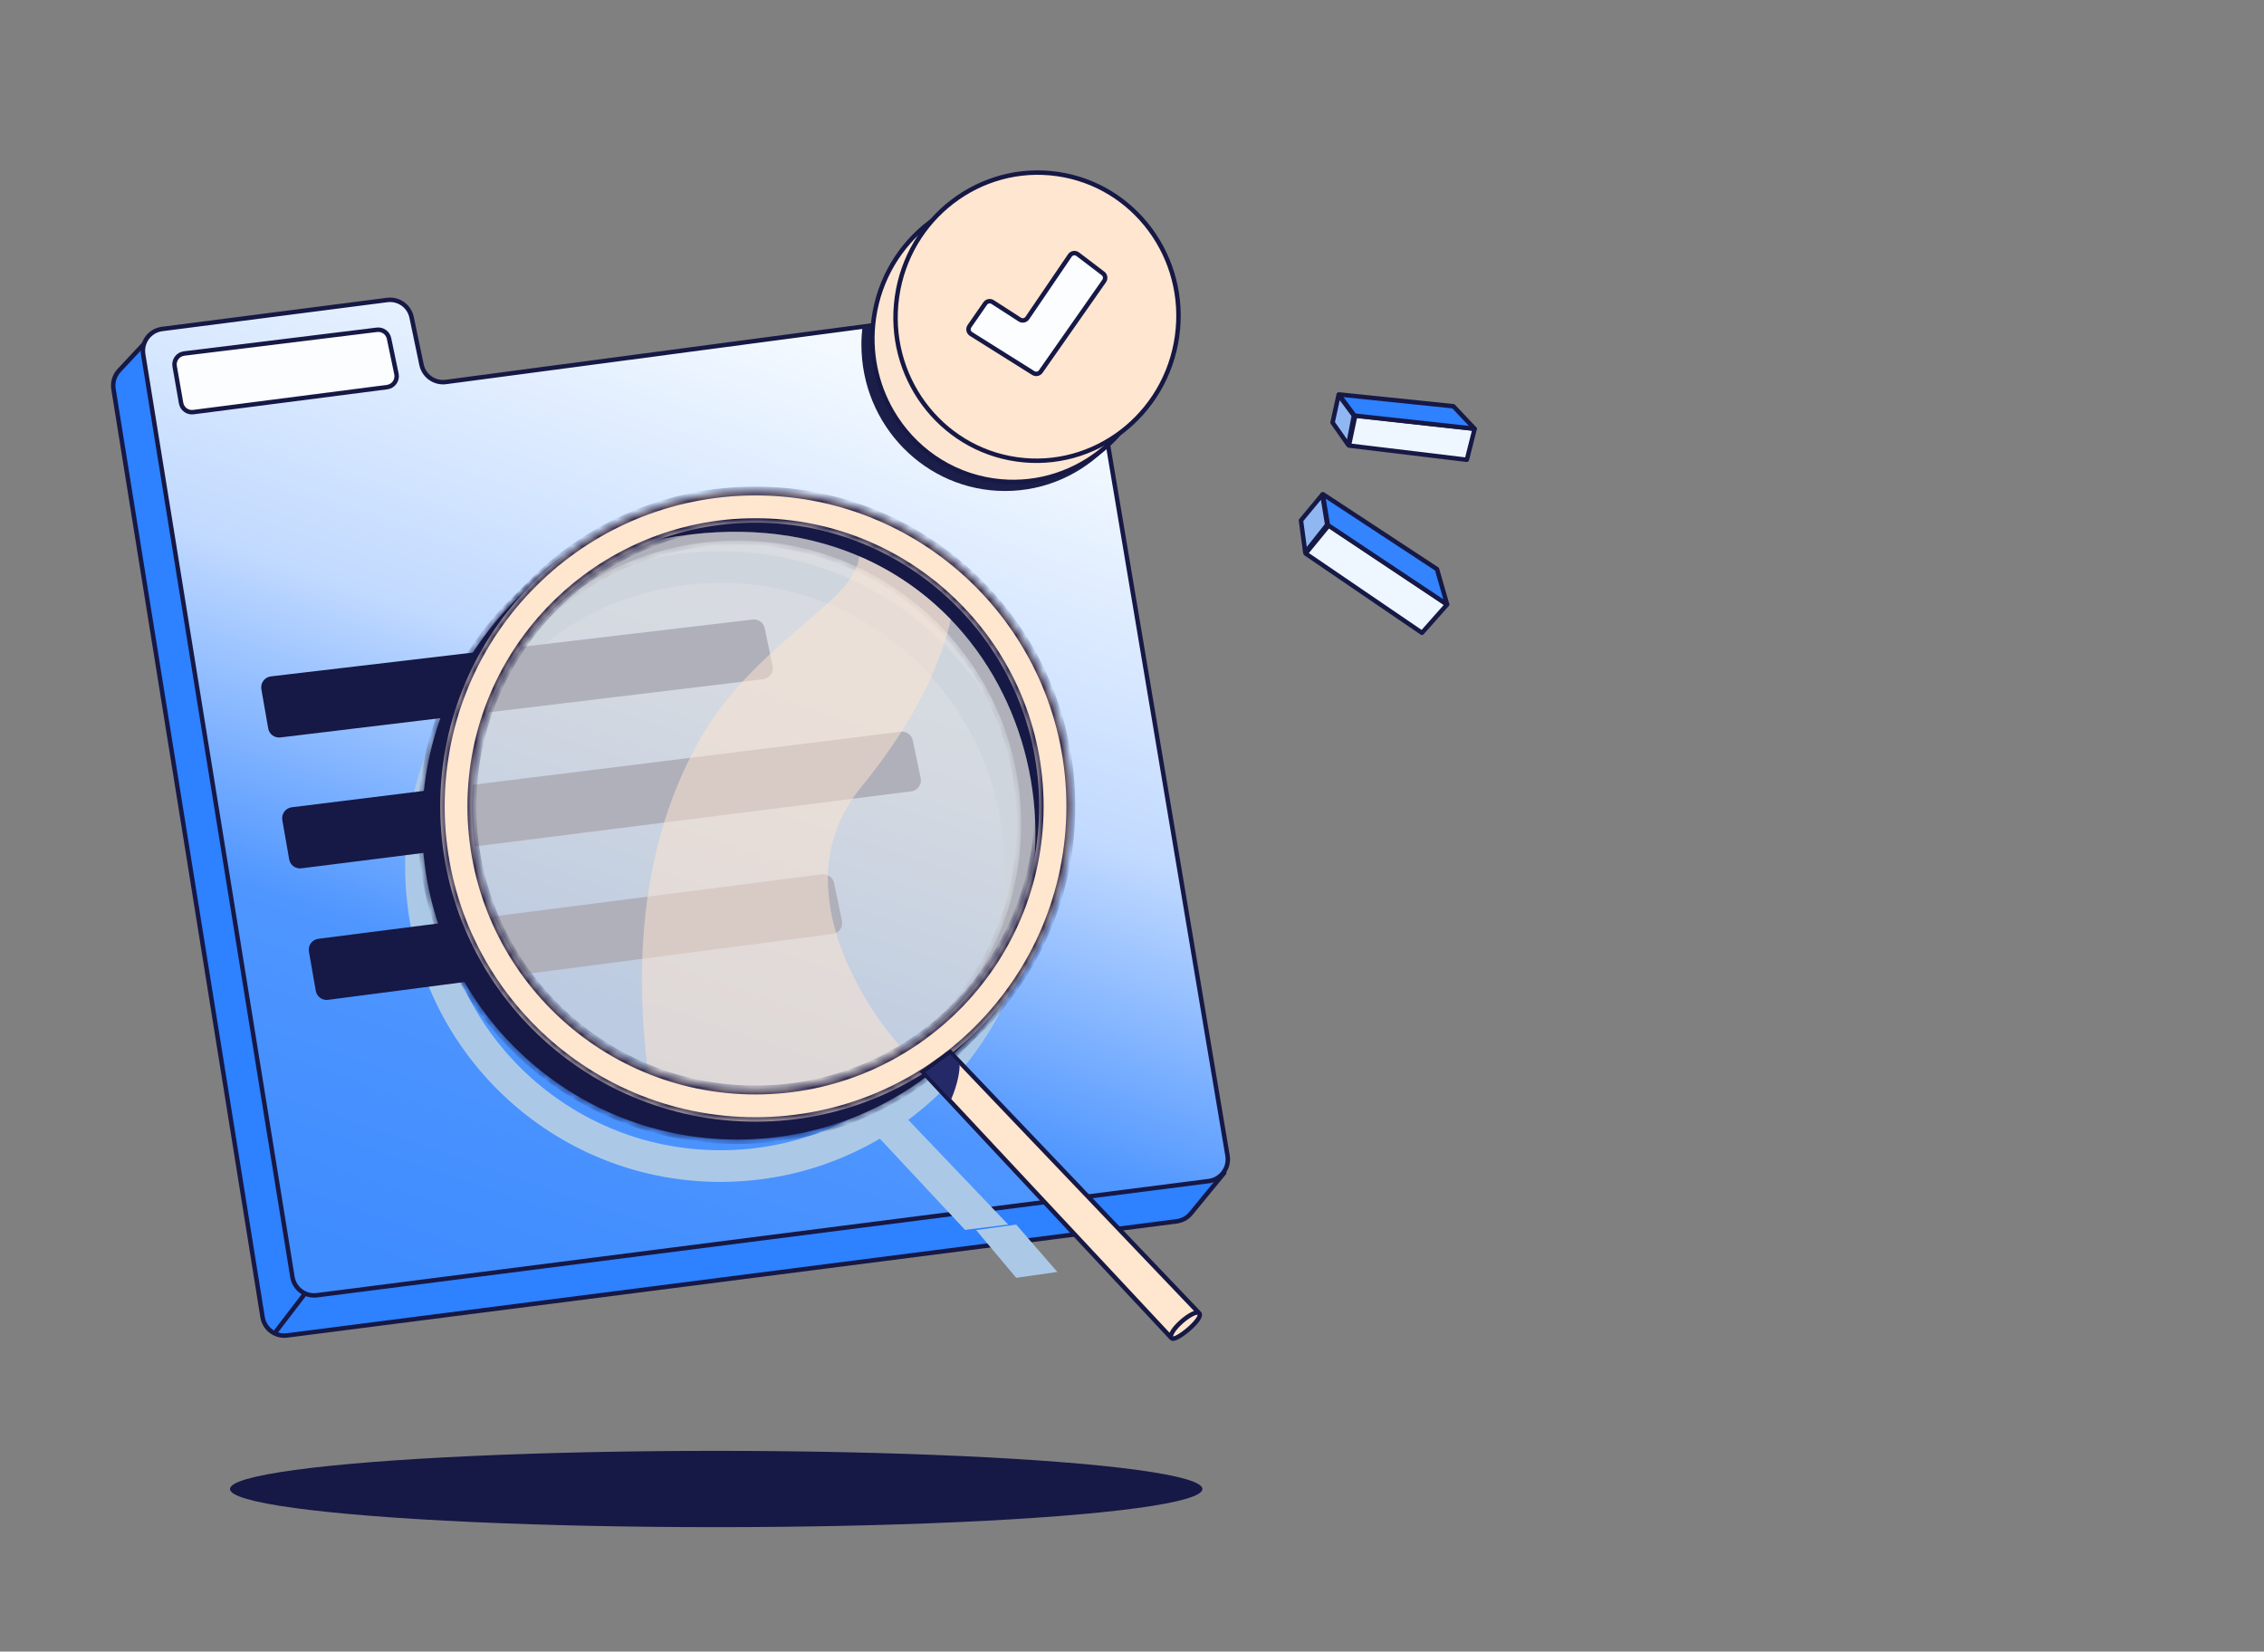 <svg width="255" height="186" viewBox="0 0 255 186" fill="none" xmlns="http://www.w3.org/2000/svg">
<rect x="0" y="0" width="255" height="186" fill="#808080" stroke="none"/>
<path d="M29.574 148.334L12.782 43.81C12.661 43.055 12.896 42.285 13.418 41.726L17.479 37.381L40.608 37.234C41.787 37.227 42.807 38.05 43.049 39.204L44.22 44.799C44.485 46.068 45.685 46.918 46.97 46.747L116.449 37.526C117.741 37.355 118.945 38.214 119.203 39.492L137.878 132.096L134.13 136.661C133.729 137.15 133.157 137.466 132.531 137.547L32.335 150.398C31.008 150.568 29.786 149.655 29.574 148.334Z" fill="#2E81FF" stroke="#161845" stroke-width="0.5"/>
<path d="M32.937 143.809L16.128 39.904C15.905 38.522 16.869 37.23 18.257 37.051L43.618 33.785C44.901 33.62 46.094 34.469 46.359 35.735L47.476 41.07C47.742 42.339 48.941 43.189 50.227 43.018L119.63 33.807C120.953 33.632 122.177 34.536 122.399 35.852L138.259 130.148C138.493 131.535 137.526 132.838 136.131 133.016L35.696 145.87C34.371 146.04 33.15 145.128 32.937 143.809Z" fill="url(#paint0_linear_7896_3619)" stroke="#161845" stroke-width="0.5"/>
<path d="M34.415 145.601L31.036 150.01" stroke="#161845" stroke-width="0.5"/>
<path d="M20.397 45.396L19.672 41.253C19.55 40.555 20.038 39.897 20.741 39.811L42.453 37.14C43.093 37.061 43.685 37.486 43.817 38.116L44.653 42.116C44.8 42.823 44.315 43.505 43.598 43.598L21.775 46.412C21.118 46.496 20.511 46.049 20.397 45.396Z" fill="#FBFDFF" stroke="#161845" stroke-width="0.5"/>
<g style="mix-blend-mode:multiply">
<path fill-rule="evenodd" clip-rule="evenodd" d="M113.546 137.903L108.699 138.512L99.1 128.239C93.832 131.332 87.696 133.105 81.145 133.105C61.532 133.105 45.632 117.206 45.632 97.592C45.632 77.979 61.532 62.079 81.145 62.079C100.758 62.079 116.658 77.979 116.658 97.592C116.658 109.279 111.013 119.647 102.301 126.119L113.546 137.903ZM81.145 129.54C98.789 129.54 113.092 115.236 113.092 97.593C113.092 79.948 98.789 65.645 81.145 65.645C63.501 65.645 49.198 79.948 49.198 97.593C49.198 115.236 63.501 129.54 81.145 129.54Z" fill="#ABC9E7"/>
</g>
<g style="mix-blend-mode:multiply">
<path d="M114.457 143.908L109.943 138.528L114.457 137.914L119.09 143.246L114.457 143.908Z" fill="#ABC9E7"/>
</g>
<path d="M30.209 82.035L29.437 77.619C29.315 76.919 29.806 76.259 30.512 76.176L84.776 69.774C85.413 69.699 86.002 70.123 86.133 70.751L87.022 75.008C87.171 75.719 86.679 76.404 85.958 76.491L31.578 83.051C30.924 83.13 30.322 82.683 30.209 82.035Z" fill="#161845"/>
<path d="M32.57 96.774L31.798 92.357C31.676 91.659 32.163 91.002 32.866 90.915L101.445 82.405C102.084 82.326 102.678 82.751 102.81 83.381L103.699 87.639C103.847 88.347 103.359 89.031 102.641 89.121L33.945 97.79C33.289 97.872 32.684 97.425 32.57 96.774Z" fill="#161845"/>
<path d="M35.568 111.586L34.796 107.169C34.675 106.473 35.159 105.817 35.859 105.727L92.573 98.468C93.214 98.386 93.81 98.811 93.943 99.444L94.832 103.703C94.98 104.409 94.495 105.091 93.78 105.184L36.949 112.601C36.291 112.686 35.682 112.239 35.568 111.586Z" fill="#161845"/>
<g style="mix-blend-mode:multiply">
<path fill-rule="evenodd" clip-rule="evenodd" d="M97.144 36.792L119.63 33.807C120.953 33.632 122.177 34.536 122.399 35.852L124.825 50.28C121.884 53.373 117.764 55.296 113.202 55.296C104.267 55.296 97.023 47.918 97.023 38.815C97.023 38.13 97.064 37.455 97.144 36.792Z" fill="#1C1E4A"/>
</g>
<path d="M129.966 40.282C128.71 49.162 120.627 55.353 111.921 54.121C106.95 53.418 102.846 50.447 100.473 46.374C98.689 43.312 97.883 39.629 98.422 35.819C99.679 26.939 107.761 20.748 116.468 21.98C125.174 23.211 131.222 31.402 129.966 40.282Z" fill="#FDE6D1" stroke="#161845" stroke-width="0.5"/>
<path d="M132.573 37.895C131.317 46.775 123.234 52.967 114.528 51.735C105.822 50.503 99.774 42.313 101.03 33.433C102.286 24.553 110.369 18.361 119.075 19.593C127.781 20.825 133.83 29.015 132.573 37.895Z" fill="#FEE6D0" stroke="#161845" stroke-width="0.5"/>
<ellipse cx="80.666" cy="167.692" rx="54.764" ry="4.296" fill="#161845"/>
<mask id="path-14-inside-1_7896_3619" fill="white">
<path fill-rule="evenodd" clip-rule="evenodd" d="M83.063 128.335C102.676 128.335 118.576 112.435 118.576 92.822C118.576 73.208 102.676 57.308 83.063 57.308C63.45 57.308 47.55 73.208 47.55 92.822C47.55 112.435 63.45 128.335 83.063 128.335ZM83.063 124.769C100.707 124.769 115.01 110.465 115.01 92.821C115.01 75.177 100.707 60.874 83.063 60.874C65.419 60.874 51.116 75.177 51.116 92.821C51.116 110.465 65.419 124.769 83.063 124.769Z"/>
</mask>
<path fill-rule="evenodd" clip-rule="evenodd" d="M83.063 128.335C102.676 128.335 118.576 112.435 118.576 92.822C118.576 73.208 102.676 57.308 83.063 57.308C63.45 57.308 47.55 73.208 47.55 92.822C47.55 112.435 63.45 128.335 83.063 128.335ZM83.063 124.769C100.707 124.769 115.01 110.465 115.01 92.821C115.01 75.177 100.707 60.874 83.063 60.874C65.419 60.874 51.116 75.177 51.116 92.821C51.116 110.465 65.419 124.769 83.063 124.769Z" fill="#161845"/>
<path d="M118.076 92.822C118.076 112.159 102.4 127.835 83.063 127.835V128.835C102.952 128.835 119.076 112.711 119.076 92.822H118.076ZM83.063 57.808C102.4 57.808 118.076 73.484 118.076 92.822H119.076C119.076 72.932 102.952 56.808 83.063 56.808V57.808ZM48.05 92.822C48.05 73.484 63.726 57.808 83.063 57.808V56.808C63.173 56.808 47.05 72.932 47.05 92.822H48.05ZM83.063 127.835C63.726 127.835 48.05 112.159 48.05 92.822H47.05C47.05 112.711 63.173 128.835 83.063 128.835V127.835ZM114.51 92.821C114.51 110.189 100.431 124.269 83.063 124.269V125.269C100.983 125.269 115.51 110.742 115.51 92.821H114.51ZM83.063 61.374C100.431 61.374 114.51 75.454 114.51 92.821H115.51C115.51 74.901 100.983 60.374 83.063 60.374V61.374ZM51.616 92.821C51.616 75.454 65.695 61.374 83.063 61.374V60.374C65.143 60.374 50.616 74.901 50.616 92.821H51.616ZM83.063 124.269C65.695 124.269 51.616 110.189 51.616 92.821H50.616C50.616 110.742 65.143 125.269 83.063 125.269V124.269Z" fill="#161845" mask="url(#path-14-inside-1_7896_3619)"/>
<g style="mix-blend-mode:overlay" opacity="0.3">
<path d="M113.466 108.608C124.184 84.96 106.831 53.657 73.145 60.972L63.377 64.744L52.636 82.942L51.294 96.218L56.962 111.433L68.448 120.98L86.348 125.753L102.458 120.98L113.466 108.608Z" fill="#D9D9D9"/>
</g>
<g style="mix-blend-mode:overlay" opacity="0.7">
<path d="M113.466 108.608C124.184 84.96 106.831 53.657 73.145 60.972L63.377 64.744L52.636 82.942L51.294 96.218L56.962 111.433L68.448 120.98L86.348 125.753L102.458 120.98L113.466 108.608Z" fill="#D9D9D9"/>
</g>
<g style="mix-blend-mode:overlay" opacity="0.5">
<path fill-rule="evenodd" clip-rule="evenodd" d="M74.776 60.646C74.754 60.65 74.733 60.654 74.711 60.658L74.716 60.691C74.736 60.676 74.756 60.661 74.776 60.646ZM73.17 122.239C71.793 112.321 71.1 97.001 78.732 83.444C82.008 77.624 86.657 73.645 90.417 70.427C93.87 67.471 96.574 65.157 96.778 62.647C100.778 64.364 104.232 66.809 107.086 69.765C106.183 73.955 103.467 80.769 96.954 88.695C88.224 99.32 96.954 113.301 102.411 118.964C100.339 120.68 98.161 121.965 95.958 122.906L90.007 124.669C87.93 125.038 85.898 125.165 83.98 125.122L73.17 122.239Z" fill="#FFE6CF"/>
</g>
<mask id="path-19-inside-2_7896_3619" fill="white">
<path fill-rule="evenodd" clip-rule="evenodd" d="M85.096 126.322C104.709 126.322 120.609 110.423 120.609 90.809C120.609 71.196 104.709 55.296 85.096 55.296C65.483 55.296 49.583 71.196 49.583 90.809C49.583 110.423 65.483 126.322 85.096 126.322ZM85.096 122.757C102.74 122.757 117.043 108.453 117.043 90.809C117.043 73.165 102.74 58.862 85.096 58.862C67.452 58.862 53.149 73.165 53.149 90.809C53.149 108.453 67.452 122.757 85.096 122.757Z"/>
</mask>
<path fill-rule="evenodd" clip-rule="evenodd" d="M85.096 126.322C104.709 126.322 120.609 110.423 120.609 90.809C120.609 71.196 104.709 55.296 85.096 55.296C65.483 55.296 49.583 71.196 49.583 90.809C49.583 110.423 65.483 126.322 85.096 126.322ZM85.096 122.757C102.74 122.757 117.043 108.453 117.043 90.809C117.043 73.165 102.74 58.862 85.096 58.862C67.452 58.862 53.149 73.165 53.149 90.809C53.149 108.453 67.452 122.757 85.096 122.757Z" fill="#FFE6CF"/>
<path d="M120.109 90.809C120.109 110.147 104.433 125.822 85.096 125.822V126.822C104.986 126.822 121.109 110.699 121.109 90.809H120.109ZM85.096 55.796C104.433 55.796 120.109 71.472 120.109 90.809H121.109C121.109 70.92 104.986 54.796 85.096 54.796V55.796ZM50.083 90.809C50.083 71.472 65.759 55.796 85.096 55.796V54.796C65.207 54.796 49.083 70.92 49.083 90.809H50.083ZM85.096 125.822C65.759 125.822 50.083 110.147 50.083 90.809H49.083C49.083 110.699 65.207 126.822 85.096 126.822V125.822ZM116.543 90.809C116.543 108.177 102.464 122.257 85.096 122.257V123.257C103.016 123.257 117.543 108.729 117.543 90.809H116.543ZM85.096 59.362C102.464 59.362 116.543 73.442 116.543 90.809H117.543C117.543 72.889 103.016 58.362 85.096 58.362V59.362ZM53.649 90.809C53.649 73.442 67.728 59.362 85.096 59.362V58.362C67.176 58.362 52.649 72.889 52.649 90.809H53.649ZM85.096 122.257C67.728 122.257 53.649 108.177 53.649 90.809H52.649C52.649 108.729 67.176 123.257 85.096 123.257V122.257Z" fill="#161845" mask="url(#path-19-inside-2_7896_3619)"/>
<path d="M131.968 150.715L103.953 120.727L107.031 118.501L135.078 147.9C135.632 148.481 132.385 151.161 131.968 150.715Z" fill="#FFE6CF"/>
<path d="M131.968 150.715L103.953 120.727L107.031 118.501L135.078 147.9M131.968 150.715C132.385 151.161 135.632 148.481 135.078 147.9M131.968 150.715C131.343 150.047 134.525 147.32 135.078 147.9" stroke="#161845" stroke-width="0.5"/>
<g style="mix-blend-mode:multiply">
<path d="M107.113 123.848C107.929 121.95 108.104 120.535 108.081 119.847L107.016 118.739L104.225 120.747L107.113 123.848Z" fill="#232A67"/>
</g>
<path d="M114.863 35.989L111.806 34.018C111.526 33.837 111.152 33.911 110.962 34.186L109.193 36.738C108.992 37.028 109.074 37.428 109.373 37.615L116.385 42.014C116.665 42.189 117.032 42.114 117.222 41.844L124.366 31.643C124.556 31.37 124.498 30.996 124.233 30.794L121.388 28.63C121.105 28.415 120.7 28.481 120.501 28.774L115.711 35.816C115.522 36.094 115.146 36.171 114.863 35.989Z" fill="#FBFDFF" stroke="#161845" stroke-width="0.5"/>
<path d="M152.656 46.8L166.086 48.288C166.091 48.288 166.094 48.293 166.093 48.297L165.217 51.774C165.216 51.778 165.212 51.78 165.208 51.78L151.942 50.179C151.938 50.178 151.935 50.174 151.936 50.169L152.647 46.806C152.648 46.802 152.652 46.8 152.656 46.8Z" fill="#EEF6FF" stroke="#161845" stroke-width="0.5"/>
<path d="M149.659 59.175L162.985 68.07C162.989 68.072 162.99 68.078 162.986 68.082L160.166 71.265C160.164 71.267 160.159 71.268 160.156 71.266L147.065 62.342C147.061 62.339 147.06 62.334 147.063 62.331L149.649 59.177C149.651 59.174 149.656 59.173 149.659 59.175Z" fill="#EEF6FF" stroke="#161845" stroke-width="0.5"/>
<path d="M163.697 45.753L166.079 48.273C166.084 48.278 166.08 48.287 166.073 48.286L152.569 46.806C152.567 46.806 152.565 46.805 152.564 46.803L150.782 44.431C150.778 44.426 150.782 44.418 150.789 44.419L163.692 45.751C163.694 45.751 163.695 45.752 163.697 45.753Z" fill="#2E81FF" stroke="#161845" stroke-width="0.5"/>
<path d="M161.853 64.098L162.987 68.054C162.989 68.061 162.981 68.067 162.975 68.063L149.567 59.136C149.565 59.134 149.564 59.133 149.563 59.13L148.981 55.658C148.98 55.651 148.988 55.647 148.993 55.65L161.849 64.093C161.851 64.094 161.852 64.096 161.853 64.098Z" fill="#3384FE" stroke="#161845" stroke-width="0.5"/>
<path d="M150.093 47.591L151.844 50.087C151.848 50.093 151.857 50.091 151.859 50.084L152.491 46.809C152.491 46.807 152.491 46.805 152.49 46.803L150.779 44.496C150.775 44.491 150.767 44.493 150.765 44.499L150.092 47.585C150.092 47.587 150.092 47.59 150.093 47.591Z" fill="#90B7F2" stroke="#161845" stroke-width="0.5"/>
<path d="M146.532 58.611L147.014 62.197C147.015 62.204 147.024 62.206 147.028 62.201L149.483 59.096C149.484 59.094 149.485 59.092 149.484 59.089L148.942 55.725C148.941 55.718 148.933 55.716 148.928 55.721L146.534 58.605C146.533 58.606 146.532 58.609 146.532 58.611Z" fill="#90B7F2" stroke="#161845" stroke-width="0.5"/>
<defs>
<linearGradient id="paint0_linear_7896_3619" x1="68.986" y1="151.658" x2="107.652" y2="39.078" gradientUnits="userSpaceOnUse">
<stop stop-color="#3F8CFF"/>
<stop offset="0.3" stop-color="#4F96FF"/>
<stop offset="0.603" stop-color="#C2DAFF"/>
<stop offset="0.96" stop-color="#F3F9FF"/>
</linearGradient>
</defs>
</svg>

